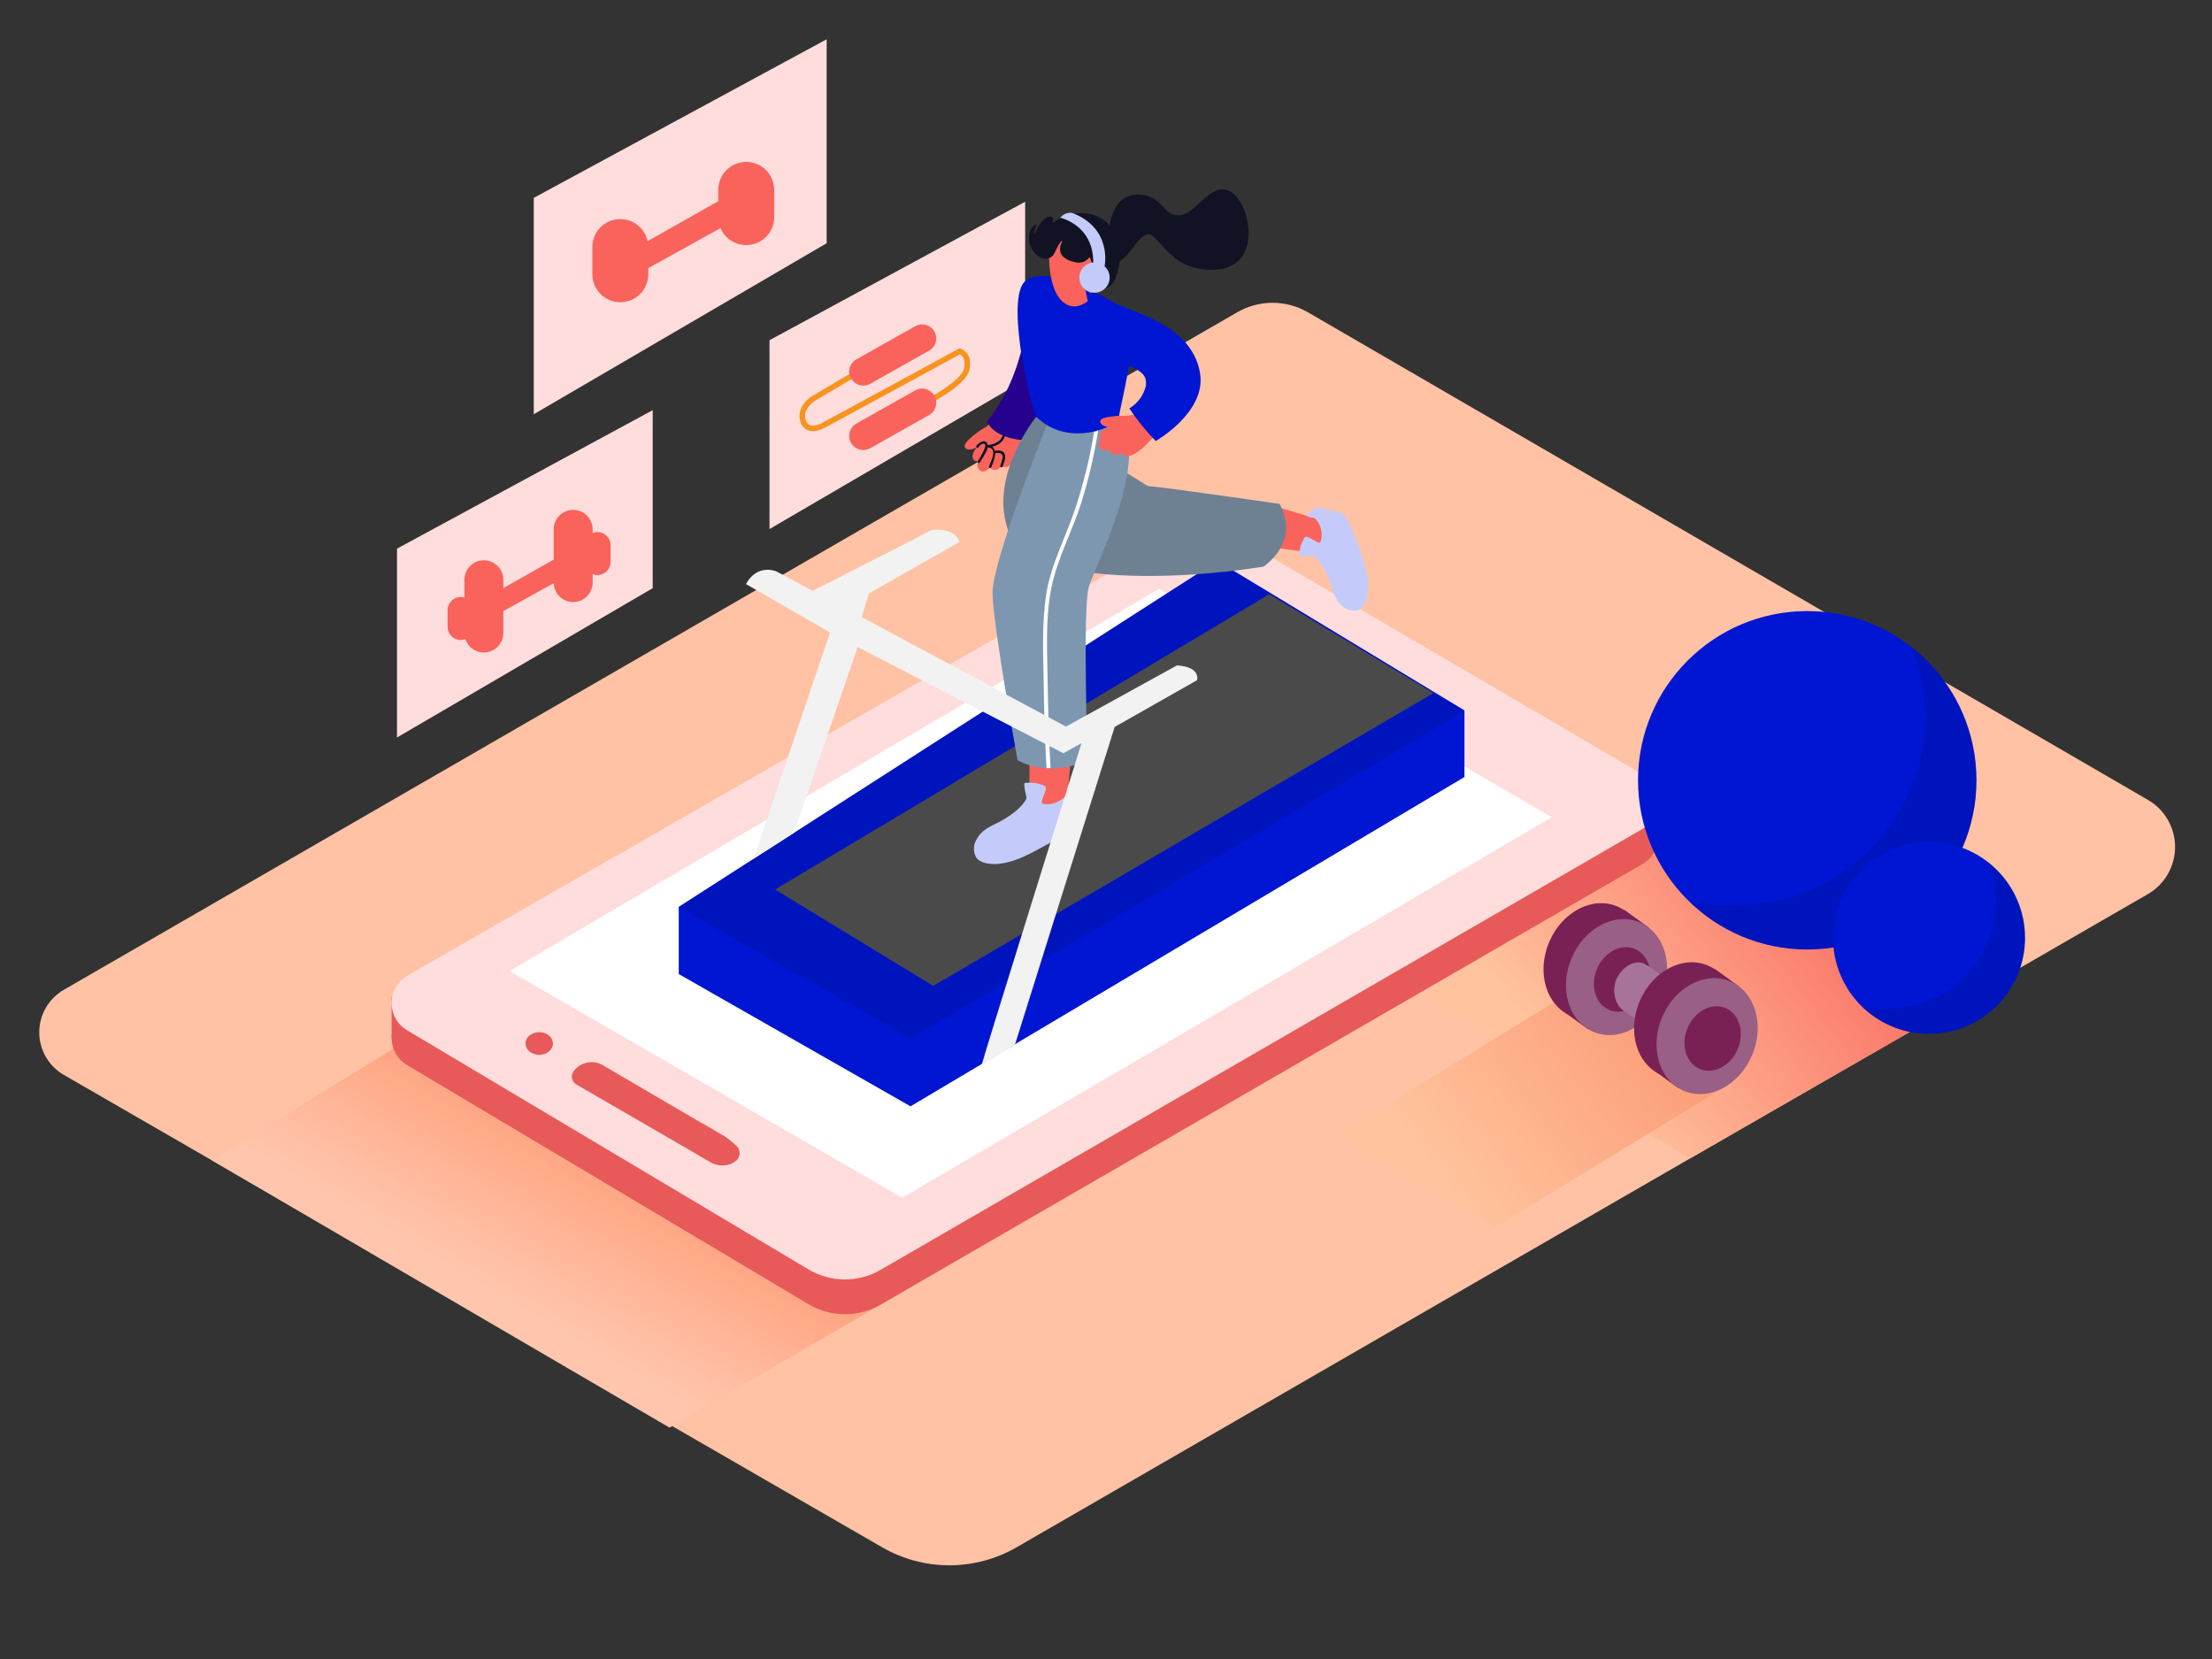 <svg width="400" height="300" viewBox="0 0 400 300" fill="none" xmlns="http://www.w3.org/2000/svg">
<rect x="0" y="0" width="400" height="300" fill="#333333" stroke="none"/>
<path d="M11.52 194.36L159.52 279.8C163.216 281.934 167.408 283.057 171.675 283.057C175.942 283.057 180.135 281.934 183.83 279.8L388.44 161.66C389.926 160.793 391.158 159.553 392.015 158.061C392.872 156.57 393.323 154.88 393.323 153.16C393.323 151.44 392.872 149.75 392.015 148.259C391.158 146.767 389.926 145.527 388.44 144.66L236.51 56.47C234.568 55.346 232.364 54.755 230.12 54.755C227.876 54.755 225.672 55.346 223.73 56.47L11.52 179C10.175 179.781 9.059 180.901 8.282 182.249C7.506 183.597 7.098 185.125 7.098 186.68C7.098 188.235 7.506 189.763 8.282 191.111C9.059 192.459 10.175 193.579 11.52 194.36Z" fill="#FFC2A4"/>
<path d="M299.37 154L257.42 179.78L305.53 209.53L354.49 181.39L299.37 154Z" fill="url(#paint0_linear_57_455)"/>
<path d="M283.78 179.53L241.83 205.31L270.33 221.96L312.3 196.3L283.78 179.53Z" fill="url(#paint1_linear_57_455)"/>
<path d="M80.24 184.03L38.3 209.82L121.07 258.16L163.88 233.23L80.24 184.03Z" fill="url(#paint2_linear_57_455)"/>
<path d="M139.15 61.52V95.67L185.38 68.68V36.48L139.15 61.52Z" fill="#FFDDDC"/>
<path d="M157.24 66.08L147.06 72.08C147.06 72.08 144.62 73.6 145.15 75.84C145.68 78.08 147.69 77.52 148.67 77.03C149.65 76.54 173.56 63.52 173.56 63.52C173.56 63.52 175.38 64 174.82 66.72C174.26 69.44 167.29 72.88 167.29 72.88" stroke="#F7931E" stroke-miterlimit="10"/>
<path d="M153.56 67.09C153.546 67.543 153.653 67.991 153.87 68.389C154.086 68.787 154.404 69.121 154.792 69.356C155.179 69.591 155.622 69.718 156.075 69.726C156.528 69.734 156.975 69.621 157.37 69.4L168.01 63.4C168.403 63.178 168.731 62.855 168.959 62.465C169.187 62.075 169.308 61.632 169.31 61.18C169.302 60.737 169.178 60.303 168.952 59.922C168.726 59.541 168.404 59.225 168.019 59.005C167.634 58.785 167.199 58.669 166.755 58.668C166.312 58.667 165.876 58.782 165.49 59L154.85 65C154.477 65.212 154.163 65.515 153.938 65.88C153.713 66.245 153.583 66.661 153.56 67.09Z" fill="#F9635C"/>
<path d="M153.56 78.74C153.546 79.193 153.653 79.641 153.87 80.039C154.086 80.437 154.404 80.771 154.792 81.006C155.179 81.24 155.622 81.368 156.075 81.376C156.528 81.384 156.975 81.271 157.37 81.05L168.01 75.05C168.403 74.828 168.731 74.505 168.959 74.115C169.187 73.725 169.308 73.282 169.31 72.83C169.309 72.384 169.192 71.946 168.97 71.559C168.748 71.172 168.428 70.85 168.043 70.625C167.658 70.399 167.221 70.278 166.775 70.274C166.329 70.27 165.889 70.382 165.5 70.6L154.86 76.6C154.478 76.816 154.158 77.126 153.93 77.5C153.703 77.875 153.575 78.302 153.56 78.74Z" fill="#F9635C"/>
<path d="M299.8 151.45V144.45L296.23 145.45C296.23 145.45 298.59 151.35 299.8 151.45Z" fill="#E75A59"/>
<path d="M70.82 187.83V180.23L74.52 183.93C74.52 183.93 74.73 187.81 70.82 187.83Z" fill="#E75A59"/>
<path d="M73.7 182.7L212.9 102.83C214.386 101.969 216.073 101.515 217.79 101.515C219.507 101.515 221.194 101.969 222.68 102.83L297 146.34C297.868 146.844 298.588 147.567 299.088 148.436C299.589 149.306 299.852 150.292 299.852 151.295C299.852 152.298 299.589 153.284 299.088 154.154C298.588 155.023 297.868 155.746 297 156.25L159.22 235.93C157.241 237.073 154.994 237.668 152.709 237.654C150.424 237.64 148.184 237.017 146.22 235.85L73.62 192.6C72.759 192.089 72.047 191.36 71.555 190.488C71.063 189.615 70.808 188.629 70.816 187.627C70.824 186.625 71.095 185.643 71.601 184.779C72.107 183.914 72.831 183.198 73.7 182.7Z" fill="#E75A59"/>
<path d="M73.7 176.41L212.9 96.54C214.386 95.679 216.073 95.225 217.79 95.225C219.507 95.225 221.194 95.679 222.68 96.54L297 140C297.868 140.504 298.588 141.227 299.088 142.096C299.589 142.966 299.852 143.952 299.852 144.955C299.852 145.958 299.589 146.944 299.088 147.814C298.588 148.683 297.868 149.406 297 149.91L159.22 229.64C157.241 230.783 154.994 231.378 152.709 231.364C150.424 231.35 148.184 230.727 146.22 229.56L73.62 186.31C72.759 185.798 72.047 185.07 71.555 184.198C71.063 183.325 70.808 182.339 70.816 181.337C70.824 180.335 71.095 179.353 71.601 178.489C72.107 177.624 72.831 176.908 73.7 176.41Z" fill="#FFDDDC"/>
<path d="M209.52 106.52C210.29 106.78 280.6 147.79 280.6 147.79L163.15 216.59L92.15 175.59L209.52 106.52Z" fill="white"/>
<path d="M132.85 210.08C133.069 209.952 133.258 209.78 133.406 209.575C133.554 209.369 133.658 209.135 133.71 208.887C133.761 208.639 133.761 208.383 133.707 208.136C133.654 207.888 133.549 207.655 133.4 207.45C132.407 206.411 131.252 205.54 129.98 204.87C128.78 204.12 127.53 203.47 126.31 202.75L116.85 197.21L109.09 192.67C108.581 192.355 108.008 192.158 107.412 192.094C106.817 192.03 106.215 192.1 105.65 192.3C104.838 192.585 104.138 193.121 103.65 193.83C103.528 194.032 103.45 194.258 103.421 194.492C103.393 194.727 103.415 194.965 103.486 195.19C103.557 195.415 103.675 195.623 103.833 195.799C103.991 195.974 104.184 196.115 104.4 196.21L118.7 204.49L124.86 208.06L128.42 210.14C128.963 210.465 129.57 210.666 130.199 210.73C130.828 210.794 131.463 210.719 132.06 210.51C132.343 210.405 132.609 210.261 132.85 210.08Z" fill="#E75A59"/>
<path d="M97.51 190.75C98.88 190.75 99.99 189.832 99.99 188.7C99.99 187.568 98.88 186.65 97.51 186.65C96.14 186.65 95.03 187.568 95.03 188.7C95.03 189.832 96.14 190.75 97.51 190.75Z" fill="#E75A59"/>
<path d="M326.81 171.7C343.71 171.7 357.41 158 357.41 141.1C357.41 124.2 343.71 110.5 326.81 110.5C309.91 110.5 296.21 124.2 296.21 141.1C296.21 158 309.91 171.7 326.81 171.7Z" fill="#0016D2"/>
<path opacity="0.1" d="M345.43 116.82C346.519 119.326 347.298 121.955 347.75 124.65C350.52 141.4 339.24 158.27 322.85 162.51C317.178 163.914 311.274 164.112 305.52 163.09C308.515 165.981 312.068 168.23 315.963 169.701C319.857 171.171 324.01 171.831 328.169 171.641C332.327 171.451 336.403 170.414 340.146 168.595C343.89 166.776 347.224 164.211 349.942 161.059C352.661 157.907 354.708 154.234 355.958 150.263C357.209 146.293 357.636 142.109 357.213 137.968C356.791 133.827 355.528 129.815 353.502 126.179C351.476 122.543 348.729 119.358 345.43 116.82Z" fill="black"/>
<path d="M348.83 186.96C358.418 186.96 366.19 179.188 366.19 169.6C366.19 160.012 358.418 152.24 348.83 152.24C339.242 152.24 331.47 160.012 331.47 169.6C331.47 179.188 339.242 186.96 348.83 186.96Z" fill="#0016D2"/>
<path opacity="0.1" d="M359.4 155.82C360.019 157.241 360.462 158.732 360.72 160.26C361.393 164.948 360.327 169.72 357.724 173.677C355.121 177.634 351.161 180.501 346.59 181.74C343.373 182.537 340.024 182.649 336.76 182.07C338.459 183.711 340.475 184.989 342.685 185.824C344.894 186.659 347.251 187.035 349.611 186.928C351.971 186.82 354.284 186.232 356.409 185.2C358.534 184.168 360.426 182.712 361.969 180.924C363.511 179.135 364.673 177.05 365.382 174.796C366.091 172.543 366.333 170.168 366.092 167.818C365.852 165.468 365.134 163.192 363.984 161.129C362.833 159.066 361.273 157.259 359.4 155.82Z" fill="black"/>
<path d="M296.394 177.247C298.707 171.779 296.941 165.806 292.45 163.906C287.958 162.006 282.442 164.899 280.129 170.367C277.816 175.834 279.582 181.807 284.073 183.707C288.564 185.607 294.081 182.715 296.394 177.247Z" fill="#792155"/>
<path d="M293.76 164.55L298.17 167.75L287.19 186.14L282.87 183.01" fill="#792155"/>
<path d="M300.458 180.13C302.771 174.662 301.005 168.689 296.514 166.789C292.023 164.889 286.507 167.781 284.193 173.249C281.88 178.717 283.646 184.69 288.137 186.59C292.629 188.49 298.145 185.598 300.458 180.13Z" fill="#995F85"/>
<path d="M297.857 179.03C299.144 175.988 298.158 172.664 295.656 171.606C293.153 170.547 290.081 172.155 288.795 175.196C287.508 178.238 288.494 181.562 290.996 182.621C293.499 183.679 296.57 182.072 297.857 179.03Z" fill="#792155"/>
<path d="M317.31 187.53C315.65 186.93 314.04 185.53 312.58 184.53C309.76 182.683 306.95 180.817 304.15 178.93L300.24 176.3C299.318 175.503 298.312 174.809 297.24 174.23C295.03 173.36 292.55 175.69 292.09 177.73C291.887 178.45 291.845 179.205 291.966 179.943C292.087 180.681 292.368 181.383 292.79 182C293.71 183.17 295.24 183.73 296.44 184.55L300.44 187.29L308.13 192.51L310.01 193.78" fill="#A87398"/>
<path d="M312.768 187.931C315.081 182.464 313.315 176.491 308.823 174.591C304.332 172.691 298.816 175.583 296.503 181.051C294.19 186.519 295.956 192.492 300.447 194.392C304.938 196.292 310.454 193.399 312.768 187.931Z" fill="#792155"/>
<path d="M310.13 175.23L314.54 178.43L303.57 196.82L299.24 193.69" fill="#792155"/>
<path d="M316.836 190.805C319.149 185.337 317.383 179.364 312.892 177.464C308.4 175.564 302.884 178.457 300.571 183.925C298.258 189.393 300.024 195.365 304.515 197.265C309.006 199.165 314.522 196.273 316.836 190.805Z" fill="#995F85"/>
<path d="M314.231 189.714C315.518 186.673 314.532 183.349 312.03 182.29C309.527 181.231 306.455 182.839 305.169 185.881C303.882 188.922 304.868 192.246 307.37 193.305C309.873 194.364 312.944 192.756 314.231 189.714Z" fill="#792155"/>
<path d="M220.14 101.43L122.74 163.98V176.14L164.65 200.06L264.82 140.51V128.46L220.14 101.43Z" fill="#0016D2"/>
<path opacity="0.1" d="M264.82 128.57L220.14 101.54L122.74 164.09L164.74 187.77L264.82 128.57Z" fill="black"/>
<path d="M259.23 125.33L229.52 107.46L140.16 160.85L168.76 178.28" fill="#4A4A4A"/>
<path d="M185.36 71.9C185.307 71.768 185.215 71.655 185.098 71.575C184.981 71.495 184.842 71.451 184.7 71.45C184.797 71.736 184.812 72.042 184.743 72.336C184.674 72.629 184.524 72.898 184.31 73.11C183.562 73.88 182.672 74.498 181.69 74.93C181.25 75.27 180.79 75.6 180.34 75.93C180.049 76.135 179.692 76.221 179.34 76.17C178.975 76.656 178.52 77.067 178 77.38C177.238 77.814 176.521 78.324 175.86 78.9C175.35 79.35 174.15 80.27 174.51 80.9C174.87 81.53 175.76 81.32 176.64 80.9L176.43 81.16C175.77 81.98 175.43 83.41 176.92 83.46C176.79 83.7 176.736 83.974 176.764 84.245C176.793 84.516 176.903 84.772 177.08 84.98C177.92 85.68 178.58 84.98 178.96 84.58C179.12 84.732 179.314 84.844 179.527 84.905C179.739 84.966 179.963 84.974 180.18 84.93C180.362 84.897 180.533 84.821 180.68 84.71C180.828 84.599 180.948 84.455 181.03 84.29C183.85 85.67 184.88 78.66 185.13 76.02C185.5 74.69 185.89 73.06 185.36 71.9Z" fill="#F9635C"/>
<path d="M179.86 81.51C179.842 81.362 179.794 81.218 179.718 81.089C179.642 80.96 179.541 80.848 179.42 80.76C180.16 80.635 180.831 80.248 181.31 79.67C181.599 79.282 181.782 78.825 181.841 78.345C181.901 77.865 181.835 77.377 181.65 76.93C181.629 76.876 181.587 76.832 181.533 76.808C181.48 76.785 181.419 76.784 181.365 76.805C181.311 76.826 181.267 76.868 181.243 76.922C181.22 76.975 181.219 77.036 181.24 77.09C181.41 77.496 181.462 77.942 181.391 78.377C181.321 78.812 181.13 79.218 180.84 79.55C180.238 80.106 179.458 80.428 178.64 80.46H178.56C178.564 80.41 178.564 80.36 178.56 80.31C178.2 79.24 176.95 80.05 176.56 80.63C176.4 80.86 176.74 81.14 176.91 80.91C177.08 80.68 177.45 80.22 177.83 80.24C178.56 80.24 177.91 81.41 177.83 81.62C177.532 82.22 177.198 82.801 176.83 83.36C176.67 83.6 177.02 83.88 177.18 83.64C177.58 83.049 177.944 82.435 178.27 81.8C178.429 81.525 178.556 81.233 178.65 80.93C180.47 80.99 179.23 83.36 178.84 84.32C178.73 84.58 179.14 84.77 179.25 84.5C179.632 83.69 179.888 82.827 180.01 81.94C180.66 81.83 181.42 81.94 181.31 82.78C181.213 83.269 181.069 83.748 180.88 84.21C180.79 84.48 181.2 84.66 181.29 84.39C181.51 83.71 181.97 82.82 181.68 82.1C181.39 81.38 180.49 81.41 179.86 81.51Z" fill="#111224"/>
<path d="M227.22 98.58L237.22 99.96C237.22 99.96 239.42 99.75 239.83 96.85C240.24 93.95 238.42 93.9 238.42 93.9L229.1 91.13" fill="#F9635C"/>
<path d="M238.05 91.82C237.35 91.82 236.42 93.08 236.38 93.31C236.34 93.54 237.66 93.63 237.66 93.63C239.48 95.26 239.07 97.85 238.66 98.11C238.25 98.37 236.5 96.67 235.93 97.18C235.316 98.138 234.971 99.243 234.93 100.38C235.04 100.72 237.38 100.38 237.51 100.53C238.99 101.6 240.06 103.94 240.63 105.62C241.2 107.3 241.47 108.67 242.92 109.75C243.316 110.072 243.787 110.288 244.289 110.377C244.791 110.466 245.308 110.426 245.79 110.26C246.79 109.76 247.21 108.31 247.34 107.26C247.67 104.64 246.79 101.92 245.91 99.49C245.196 97.283 244.271 95.15 243.15 93.12C242.89 92.71 238.76 91.77 238.05 91.82Z" fill="#C4CBFB"/>
<path d="M186.16 134.6V144.11C186.414 144.888 186.912 145.563 187.58 146.035C188.249 146.507 189.052 146.751 189.87 146.73C190.638 146.764 191.391 146.506 191.979 146.01C192.566 145.513 192.945 144.813 193.04 144.05L193.8 135.22" fill="#F9635C"/>
<path d="M195.13 143.49C194.95 142.74 193.48 141.95 193.22 141.94C192.96 141.93 193.1 143.38 193.1 143.38C191.66 145.64 188.78 145.65 188.43 145.23C188.08 144.81 189.61 142.64 188.96 142.12C187.816 141.622 186.559 141.439 185.32 141.59C184.97 141.77 185.7 144.24 185.61 144.41C184.72 146.2 182.36 147.77 180.61 148.67C178.86 149.57 177.45 150.11 176.54 151.88C176.263 152.368 176.117 152.919 176.117 153.48C176.117 154.041 176.263 154.592 176.54 155.08C177.26 156.08 178.9 156.28 180.04 156.24C182.93 156.14 185.72 154.71 188.2 153.33C190.463 152.171 192.609 150.798 194.61 149.23C195 148.88 195.31 144.24 195.13 143.49Z" fill="#C4CBFB"/>
<path d="M185.5 59.81C184.33 65.95 182.32 71.46 178.5 76.21C178.73 76.84 180.16 79.74 187.31 79.74L193.73 71.27L185.5 59.81Z" fill="#25018E"/>
<path d="M187.39 75.36C187.39 75.36 178.39 86.36 182.52 96.47C186.24 105.72 212.24 105.07 228.45 102.47C228.45 102.47 235.2 98.21 231.4 91.12C231.4 91.12 210.67 88.12 207.54 87.88" fill="#6D8192"/>
<path d="M189.28 76.86C189.28 76.86 179.45 101.46 179.48 107.16C179.51 112.86 184.01 137.46 184.01 137.46C184.01 137.46 189.4 140.83 196.68 137.46C196.68 137.46 195.75 110.05 196.89 106.15C198.03 102.25 208.27 82.94 202.35 75.36L189.28 76.86Z" fill="#7D97B1"/>
<path d="M187.39 75.36C186.64 74.6 181.99 55.44 185.04 51.22C188.09 47 201.96 54.01 204.04 57.05C206.12 60.09 202.59 73.38 202.33 75.36C202.07 77.34 193 81 187.39 75.36Z" fill="#0016D2"/>
<path d="M198 78.06H197.86C197.087 82.761 195.95 87.395 194.46 91.92C192.76 97.06 190.06 101.98 189.21 107.37C188.36 112.76 188.66 118.14 188.73 123.46C188.797 128.607 188.967 133.753 189.24 138.9H189.97C189.703 133.74 189.53 128.577 189.45 123.41C189.38 117.76 188.99 111.79 190.14 106.22C191.24 100.89 193.95 95.95 195.58 90.77C196.888 86.534 197.891 82.21 198.58 77.83C198.392 77.92 198.198 77.997 198 78.06Z" fill="white"/>
<path d="M189.75 45.07C189.65 45.57 189.31 53.87 193.36 55.26C197.41 56.65 202.16 48.11 200.19 44.04C198.22 39.97 190.89 39.4 189.75 45.07Z" fill="#F9635C"/>
<path d="M197 46.5C197.68 47.39 197.7 49.72 197.45 50.83C197.399 51.339 197.399 51.851 197.45 52.36C197.401 52.802 197.378 53.246 197.38 53.69C197.764 53.387 198.122 53.053 198.45 52.69C198.519 52.743 198.601 52.776 198.688 52.784C198.774 52.793 198.862 52.778 198.94 52.74C199.096 52.663 199.244 52.569 199.38 52.46C199.72 52.23 200.12 52.1 200.47 51.89C201.139 51.42 201.62 50.73 201.83 49.94C202.172 49.083 202.384 48.18 202.46 47.26C202.636 45.431 202.289 43.59 201.46 41.95C199.27 37.77 193.67 37.68 190.23 40.42C190.4 40.06 190.81 38.97 189.61 39.23C188.18 39.53 187.04 42.42 187.04 42.42C186.83 41.91 187.54 40.53 187.54 40.53C187.54 40.53 185.85 40.83 186.13 43.58C186.41 46.33 189.69 48.02 190.75 45.65C191.81 43.28 192.12 43.59 192.12 43.59C191.04 45.54 192.06 46.96 194.45 47.41C194.917 47.549 195.415 47.536 195.874 47.372C196.332 47.209 196.727 46.903 197 46.5Z" fill="#111224"/>
<path d="M198.95 48.89C198.854 48.707 198.717 48.549 198.55 48.426C198.384 48.304 198.191 48.222 197.988 48.185C197.784 48.149 197.575 48.159 197.376 48.215C197.178 48.271 196.994 48.372 196.84 48.51C196.39 49.018 196.05 49.614 195.84 50.26C195.774 50.437 195.774 50.633 195.84 50.81C195.752 50.973 195.705 51.155 195.705 51.34C195.705 51.525 195.752 51.707 195.84 51.87C195.985 52.104 196.215 52.272 196.481 52.341C196.747 52.41 197.03 52.374 197.27 52.24C198.29 51.72 199.66 50.15 198.95 48.89Z" fill="#F9635C"/>
<path d="M197.92 52.94C199.433 52.94 200.66 51.713 200.66 50.2C200.66 48.687 199.433 47.46 197.92 47.46C196.407 47.46 195.18 48.687 195.18 50.2C195.18 51.713 196.407 52.94 197.92 52.94Z" fill="#C4CBFB"/>
<path d="M191.73 39.38C191.73 39.38 198.46 40.78 197.63 48.77L199.74 48.15C199.74 48.15 201.24 41.31 193.88 38.5C193.476 38.438 193.062 38.488 192.683 38.643C192.305 38.798 191.975 39.052 191.73 39.38Z" fill="#C4CBFB"/>
<path d="M200.65 40.78C200.65 40.78 201.24 35.07 205.8 35.17C210.36 35.27 210.07 38.95 213.15 38.95C216.23 38.95 218.72 32.79 222.39 34.58C226.06 36.37 228.65 48.23 219.81 48.76C210.97 49.29 209.47 41.33 207.19 42.48C204.91 43.63 204 47.48 201.03 47.63" fill="#111224"/>
<path d="M211.89 74.6C211.918 74.439 211.889 74.273 211.806 74.132C211.724 73.992 211.594 73.884 211.44 73.83C211.92 73.11 210.91 72.08 210.25 72.75C210.01 72.997 209.763 73.23 209.51 73.45C209.486 73.338 209.437 73.232 209.367 73.141C209.296 73.05 209.207 72.976 209.104 72.924C209.002 72.873 208.889 72.844 208.774 72.842C208.659 72.839 208.545 72.863 208.44 72.91C208.314 72.855 208.174 72.839 208.039 72.864C207.903 72.889 207.778 72.954 207.68 73.05L206 74.5C205.218 74.977 204.316 75.219 203.4 75.2C202.584 75.162 201.767 75.206 200.96 75.33C200.34 75.43 198.96 75.55 198.96 76.19C198.96 76.83 199.73 77.14 200.61 77.28L200.32 77.38C199.39 77.69 198.38 78.48 199.1 79.49C198.913 79.587 198.768 79.751 198.696 79.949C198.624 80.147 198.629 80.365 198.71 80.56C199.01 81.56 199.82 81.56 200.59 81.32C200.75 81.71 200.93 82.07 201.37 82.2C201.869 82.267 202.376 82.176 202.82 81.94C204.34 84.01 208.17 79.63 209.69 77.7C210.6 76.85 211.73 75.77 211.89 74.6Z" fill="#F9635C"/>
<path d="M217 67.45C216.2 62.67 212.63 59.72 208.48 57.72C206.37 56.72 204.17 55.9 202.02 54.98C200.8 54.46 199.59 53.92 198.39 53.37C198.15 53.26 196.3 52.67 196.25 52.37L198.54 62.75C200.33 63.59 200.23 64.37 202 65.25C203.5 66 206.79 66.77 207.17 68.62C207.246 68.988 207.263 69.366 207.22 69.74C207.018 70.591 206.649 71.394 206.134 72.101C205.619 72.809 204.968 73.406 204.22 73.86C205.623 75.97 207.224 77.942 209 79.75C209 79.75 218.21 74.52 217 67.45Z" fill="#0016D2"/>
<path d="M71.79 99.21V133.36L118.03 106.36V74.17L71.79 99.21Z" fill="#FFDDDC"/>
<path d="M96.52 35.78V74.91L149.49 43.98V7.1L96.52 35.78Z" fill="#FFDDDC"/>
<path d="M109.89 40.16C110.661 39.771 111.519 39.586 112.381 39.622C113.244 39.658 114.083 39.914 114.819 40.366C115.555 40.818 116.163 41.451 116.585 42.204C117.007 42.958 117.229 43.806 117.23 44.67V49.6C117.229 50.554 116.958 51.489 116.448 52.296C115.939 53.103 115.211 53.749 114.35 54.16C113.579 54.528 112.728 54.695 111.875 54.645C111.022 54.595 110.196 54.331 109.473 53.875C108.751 53.42 108.155 52.789 107.742 52.042C107.328 51.294 107.111 50.454 107.11 49.6V44.67C107.111 43.735 107.372 42.818 107.863 42.022C108.353 41.226 109.055 40.581 109.89 40.16Z" fill="#F9635C"/>
<path d="M116.01 49.16L132.07 40.26V35.15L116.01 44.23V49.16Z" fill="#F9635C"/>
<path d="M132.64 29.83C133.411 29.436 134.271 29.247 135.137 29.281C136.003 29.315 136.845 29.57 137.584 30.023C138.322 30.475 138.932 31.11 139.355 31.866C139.778 32.622 140 33.474 140 34.34V39.27C139.999 40.224 139.728 41.159 139.218 41.966C138.708 42.773 137.981 43.419 137.12 43.83C136.349 44.198 135.498 44.365 134.645 44.315C133.792 44.265 132.966 44.001 132.243 43.545C131.52 43.09 130.925 42.459 130.511 41.712C130.098 40.964 129.881 40.124 129.88 39.27V34.34C129.879 33.407 130.137 32.492 130.624 31.696C131.111 30.9 131.809 30.254 132.64 29.83Z" fill="#F9635C"/>
<path d="M88.59 111.85L102.06 104.39V100.1L88.59 107.72V111.85Z" fill="#F9635C"/>
<path d="M107.17 95.72C107.17 93.776 105.594 92.2 103.65 92.2C101.706 92.2 100.13 93.776 100.13 95.72V105.35C100.13 107.294 101.706 108.87 103.65 108.87C105.594 108.87 107.17 107.294 107.17 105.35V95.72Z" fill="#F9635C"/>
<path d="M91.02 104.84C91.02 102.896 89.444 101.32 87.5 101.32C85.556 101.32 83.98 102.896 83.98 104.84V114.47C83.98 116.414 85.556 117.99 87.5 117.99C89.444 117.99 91.02 116.414 91.02 114.47V104.84Z" fill="#F9635C"/>
<path d="M83.31 107.96H83.3C81.996 107.96 80.94 109.017 80.94 110.32V113.37C80.94 114.673 81.996 115.73 83.3 115.73H83.31C84.613 115.73 85.67 114.673 85.67 113.37V110.32C85.67 109.017 84.613 107.96 83.31 107.96Z" fill="#F9635C"/>
<path d="M108.05 96.22H108.04C106.737 96.22 105.68 97.277 105.68 98.58V101.63C105.68 102.933 106.737 103.99 108.04 103.99H108.05C109.353 103.99 110.41 102.933 110.41 101.63V98.58C110.41 97.277 109.353 96.22 108.05 96.22Z" fill="#F9635C"/>
<path d="M145 107.84L168.53 95.84C168.53 95.84 172.53 95.22 173.53 98.01L157.12 107.3L155.47 112.77" fill="#F2F2F2"/>
<path d="M183.57 188.81L201.57 131.45L216.47 123C216.47 123 217.2 120.57 212.82 120.33L192.76 131.39L140.36 103.31C140.36 103.31 136.96 101.85 134.89 105.62L150.09 114.37L136.31 155.26L143.57 150.6L155.09 117L192.29 136.21L195.57 134.39C195.57 134.39 177.57 191.99 177.57 192.39C177.57 192.79 180.84 190.57 183.57 188.81Z" fill="#F2F2F2"/>
<defs>
<linearGradient id="paint0_linear_57_455" x1="284.54" y1="197.11" x2="341.58" y2="153.09" gradientUnits="userSpaceOnUse">
<stop stop-color="#FFC49E"/>
<stop offset="0.99" stop-color="#F9635C"/>
</linearGradient>
<linearGradient id="paint1_linear_57_455" x1="259.76" y1="214.16" x2="305.84" y2="178.59" gradientUnits="userSpaceOnUse">
<stop stop-color="#FFC49E"/>
<stop offset="0.99" stop-color="#FB9773"/>
</linearGradient>
<linearGradient id="paint2_linear_57_455" x1="92.72" y1="235.8" x2="116.6" y2="195.06" gradientUnits="userSpaceOnUse">
<stop stop-color="#FFC6AD"/>
<stop offset="0.99" stop-color="#FF9068"/>
</linearGradient>
</defs>
</svg>
